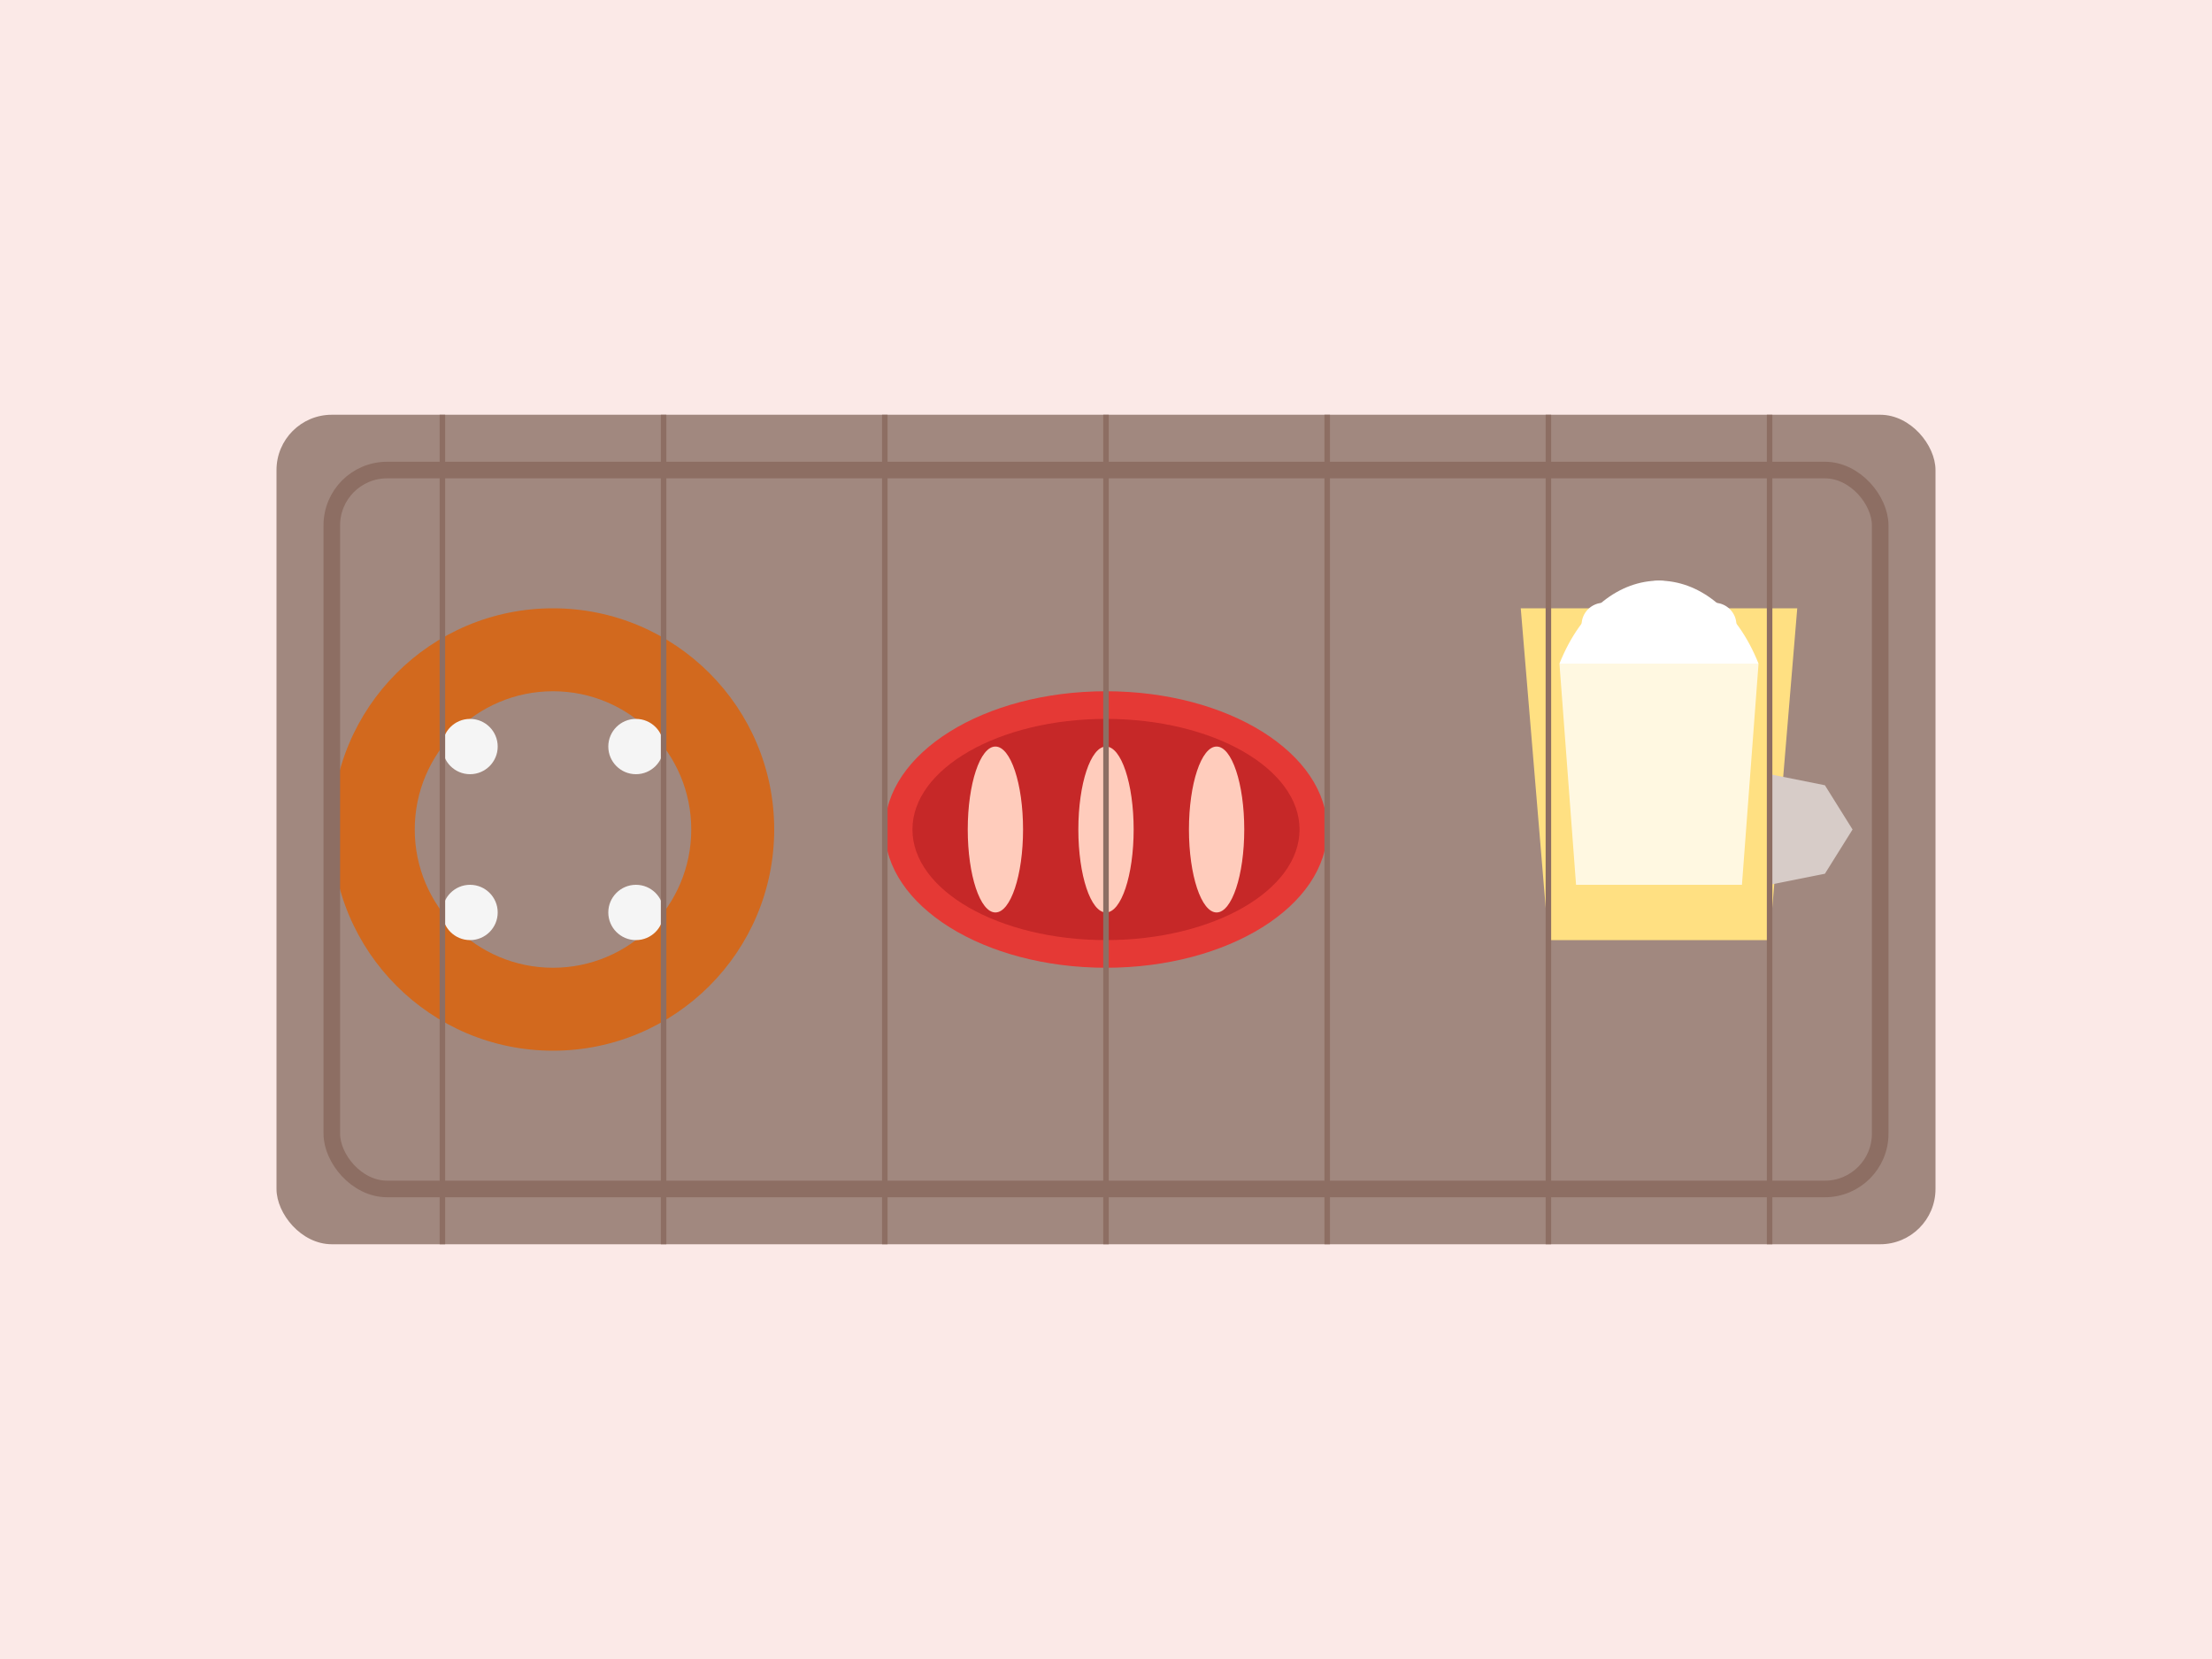 <svg xmlns="http://www.w3.org/2000/svg" viewBox="0 0 400 300" width="400" height="300">
  <!-- Background -->
  <rect width="400" height="300" fill="#FBE9E7" />
  
  <!-- Food platter background -->
  <rect x="50" y="75" width="300" height="150" rx="10" ry="10" fill="#A1887F" />
  
  <!-- Food circles -->
  <g transform="translate(100, 150)">
    <!-- Pretzel -->
    <circle cx="0" cy="0" r="40" fill="#D2691E" />
    <circle cx="0" cy="0" r="25" fill="#A1887F" />
    <circle cx="-15" cy="-15" r="5" fill="#F5F5F5" />
    <circle cx="15" cy="-15" r="5" fill="#F5F5F5" />
    <circle cx="-15" cy="15" r="5" fill="#F5F5F5" />
    <circle cx="15" cy="15" r="5" fill="#F5F5F5" />
  </g>
  
  <g transform="translate(200, 150)">
    <!-- Sausage -->
    <ellipse cx="0" cy="0" rx="40" ry="25" fill="#E53935" />
    <ellipse cx="0" cy="0" rx="35" ry="20" fill="#C62828" />
    <ellipse cx="-20" cy="0" rx="5" ry="15" fill="#FFCCBC" />
    <ellipse cx="0" cy="0" rx="5" ry="15" fill="#FFCCBC" />
    <ellipse cx="20" cy="0" rx="5" ry="15" fill="#FFCCBC" />
  </g>
  
  <g transform="translate(300, 150)">
    <!-- Beer mug -->
    <path d="M-25,-40 L25,-40 L20,20 L-20,20 Z" fill="#FFE082" />
    <path d="M-18,-30 L18,-30 L15,10 L-15,10 Z" fill="#FFF8E1" />
    <path d="M20,-40 L20,-10 L30,-8 L35,0 L30,8 L20,10 L20,20 Z" fill="#D7CCC8" />
    
    <!-- Foam -->
    <path d="M-18,-30 C-14,-40 -7,-45 0,-45 C7,-45 14,-40 18,-30 Z" fill="white" />
    <circle cx="-10" cy="-37" r="4" fill="white" />
    <circle cx="0" cy="-40" r="5" fill="white" />
    <circle cx="10" cy="-37" r="4" fill="white" />
  </g>
  
  <!-- Plate borders -->
  <rect x="60" y="85" width="280" height="130" rx="10" ry="10" stroke="#8D6E63" stroke-width="3" fill="none" />
  
  <!-- Wooden texture lines on platter -->
  <line x1="80" y1="75" x2="80" y2="225" stroke="#8D6E63" stroke-width="1" />
  <line x1="120" y1="75" x2="120" y2="225" stroke="#8D6E63" stroke-width="1" />
  <line x1="160" y1="75" x2="160" y2="225" stroke="#8D6E63" stroke-width="1" />
  <line x1="200" y1="75" x2="200" y2="225" stroke="#8D6E63" stroke-width="1" />
  <line x1="240" y1="75" x2="240" y2="225" stroke="#8D6E63" stroke-width="1" />
  <line x1="280" y1="75" x2="280" y2="225" stroke="#8D6E63" stroke-width="1" />
  <line x1="320" y1="75" x2="320" y2="225" stroke="#8D6E63" stroke-width="1" />
</svg>